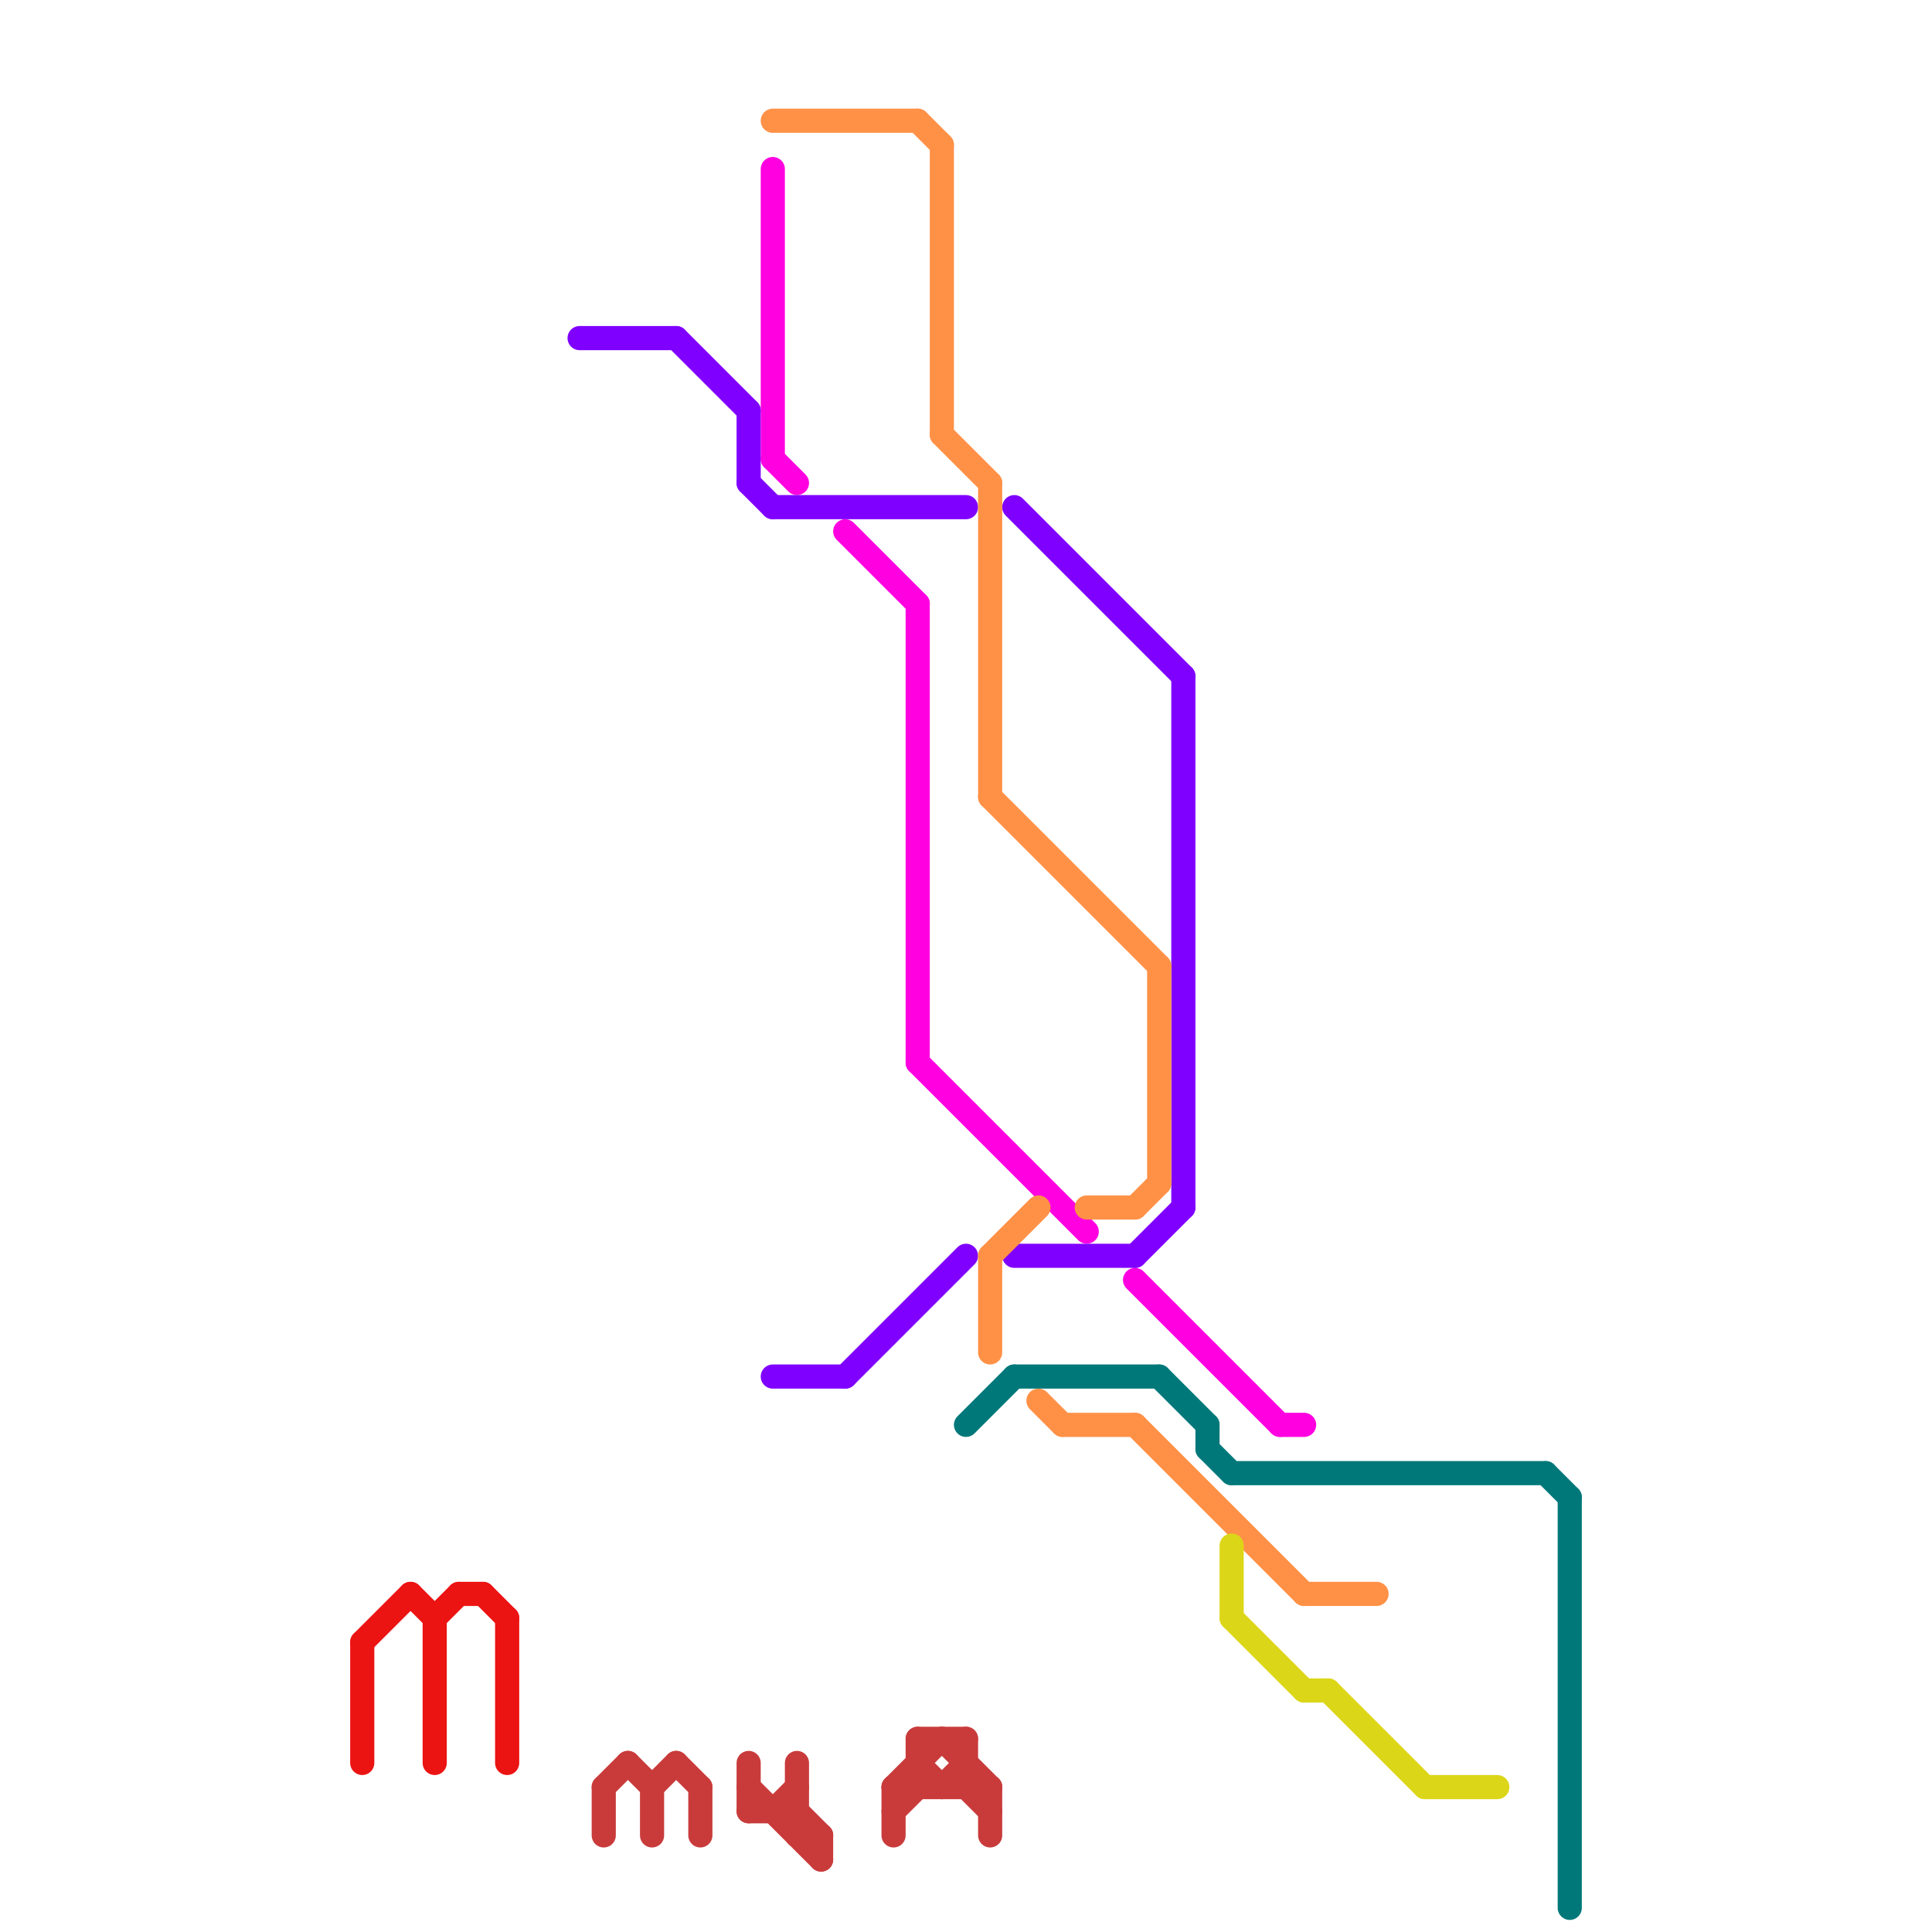 
<svg version="1.1" xmlns="http://www.w3.org/2000/svg" viewBox="0 0 80 80">
<style>text { font: 1px Helvetica; font-weight: 600; white-space: pre; dominant-baseline: central; } line { stroke-width: 1; fill: none; stroke-linecap: round; stroke-linejoin: round; } .c0 { stroke: #ff00e1 } .c1 { stroke: #ec1313 } .c2 { stroke: #8000ff } .c3 { stroke: #ff9147 } .c4 { stroke: #c93b3b } .c5 { stroke: #00787a } .c6 { stroke: #dcd618 }</style><defs><g id="cmd-8000ff"><circle r="0.5" fill="#8000ff"/><circle r="0.25" fill="#fff"/></g><g id="cmd-ff9147"><circle r="0.5" fill="#ff9147"/><circle r="0.25" fill="#fff"/></g><g id="cmd-ff00e1"><circle r="0.5" fill="#ff00e1"/><circle r="0.25" fill="#fff"/></g><g id="cmd-dcd618"><circle r="0.5" fill="#dcd618"/><circle r="0.25" fill="#fff"/></g></defs><line class="c0" x1="32" y1="7" x2="32" y2="19"/><line class="c0" x1="35" y1="22" x2="38" y2="25"/><line class="c0" x1="53" y1="59" x2="54" y2="59"/><line class="c0" x1="38" y1="44" x2="45" y2="51"/><line class="c0" x1="38" y1="25" x2="38" y2="44"/><line class="c0" x1="47" y1="53" x2="53" y2="59"/><line class="c0" x1="32" y1="19" x2="33" y2="20"/><line class="c1" x1="19" y1="66" x2="20" y2="66"/><line class="c1" x1="18" y1="67" x2="18" y2="73"/><line class="c1" x1="17" y1="66" x2="18" y2="67"/><line class="c1" x1="15" y1="68" x2="15" y2="73"/><line class="c1" x1="18" y1="67" x2="19" y2="66"/><line class="c1" x1="15" y1="68" x2="17" y2="66"/><line class="c1" x1="21" y1="67" x2="21" y2="73"/><line class="c1" x1="20" y1="66" x2="21" y2="67"/><line class="c2" x1="32" y1="21" x2="40" y2="21"/><line class="c2" x1="28" y1="14" x2="31" y2="17"/><line class="c2" x1="32" y1="57" x2="35" y2="57"/><line class="c2" x1="31" y1="17" x2="31" y2="20"/><line class="c2" x1="47" y1="52" x2="49" y2="50"/><line class="c2" x1="49" y1="28" x2="49" y2="50"/><line class="c2" x1="31" y1="20" x2="32" y2="21"/><line class="c2" x1="35" y1="57" x2="40" y2="52"/><line class="c2" x1="42" y1="21" x2="49" y2="28"/><line class="c2" x1="24" y1="14" x2="28" y2="14"/><line class="c2" x1="42" y1="52" x2="47" y2="52"/><line class="c3" x1="41" y1="52" x2="41" y2="56"/><line class="c3" x1="41" y1="20" x2="41" y2="33"/><line class="c3" x1="45" y1="50" x2="47" y2="50"/><line class="c3" x1="54" y1="66" x2="57" y2="66"/><line class="c3" x1="43" y1="58" x2="44" y2="59"/><line class="c3" x1="47" y1="59" x2="54" y2="66"/><line class="c3" x1="38" y1="5" x2="39" y2="6"/><line class="c3" x1="39" y1="18" x2="41" y2="20"/><line class="c3" x1="44" y1="59" x2="47" y2="59"/><line class="c3" x1="41" y1="52" x2="43" y2="50"/><line class="c3" x1="41" y1="33" x2="48" y2="40"/><line class="c3" x1="48" y1="40" x2="48" y2="49"/><line class="c3" x1="32" y1="5" x2="38" y2="5"/><line class="c3" x1="39" y1="6" x2="39" y2="18"/><line class="c3" x1="47" y1="50" x2="48" y2="49"/><line class="c4" x1="25" y1="74" x2="25" y2="76"/><line class="c4" x1="33" y1="73" x2="33" y2="76"/><line class="c4" x1="38" y1="73" x2="39" y2="74"/><line class="c4" x1="27" y1="74" x2="27" y2="76"/><line class="c4" x1="28" y1="73" x2="29" y2="74"/><line class="c4" x1="38" y1="72" x2="40" y2="72"/><line class="c4" x1="34" y1="76" x2="34" y2="77"/><line class="c4" x1="38" y1="72" x2="38" y2="74"/><line class="c4" x1="33" y1="75" x2="34" y2="76"/><line class="c4" x1="37" y1="74" x2="41" y2="74"/><line class="c4" x1="26" y1="73" x2="27" y2="74"/><line class="c4" x1="31" y1="74" x2="34" y2="77"/><line class="c4" x1="25" y1="74" x2="26" y2="73"/><line class="c4" x1="31" y1="75" x2="33" y2="75"/><line class="c4" x1="37" y1="74" x2="37" y2="76"/><line class="c4" x1="40" y1="72" x2="40" y2="74"/><line class="c4" x1="31" y1="73" x2="31" y2="75"/><line class="c4" x1="39" y1="72" x2="41" y2="74"/><line class="c4" x1="32" y1="75" x2="33" y2="74"/><line class="c4" x1="27" y1="74" x2="28" y2="73"/><line class="c4" x1="29" y1="74" x2="29" y2="76"/><line class="c4" x1="37" y1="75" x2="38" y2="74"/><line class="c4" x1="39" y1="74" x2="40" y2="73"/><line class="c4" x1="41" y1="74" x2="41" y2="76"/><line class="c4" x1="37" y1="74" x2="39" y2="72"/><line class="c4" x1="33" y1="76" x2="34" y2="76"/><line class="c4" x1="40" y1="74" x2="41" y2="75"/><line class="c5" x1="42" y1="57" x2="48" y2="57"/><line class="c5" x1="40" y1="59" x2="42" y2="57"/><line class="c5" x1="65" y1="62" x2="65" y2="79"/><line class="c5" x1="64" y1="61" x2="65" y2="62"/><line class="c5" x1="51" y1="61" x2="64" y2="61"/><line class="c5" x1="50" y1="59" x2="50" y2="60"/><line class="c5" x1="50" y1="60" x2="51" y2="61"/><line class="c5" x1="48" y1="57" x2="50" y2="59"/><line class="c6" x1="54" y1="70" x2="55" y2="70"/><line class="c6" x1="59" y1="74" x2="62" y2="74"/><line class="c6" x1="51" y1="64" x2="51" y2="67"/><line class="c6" x1="51" y1="67" x2="54" y2="70"/><line class="c6" x1="55" y1="70" x2="59" y2="74"/>
</svg>
